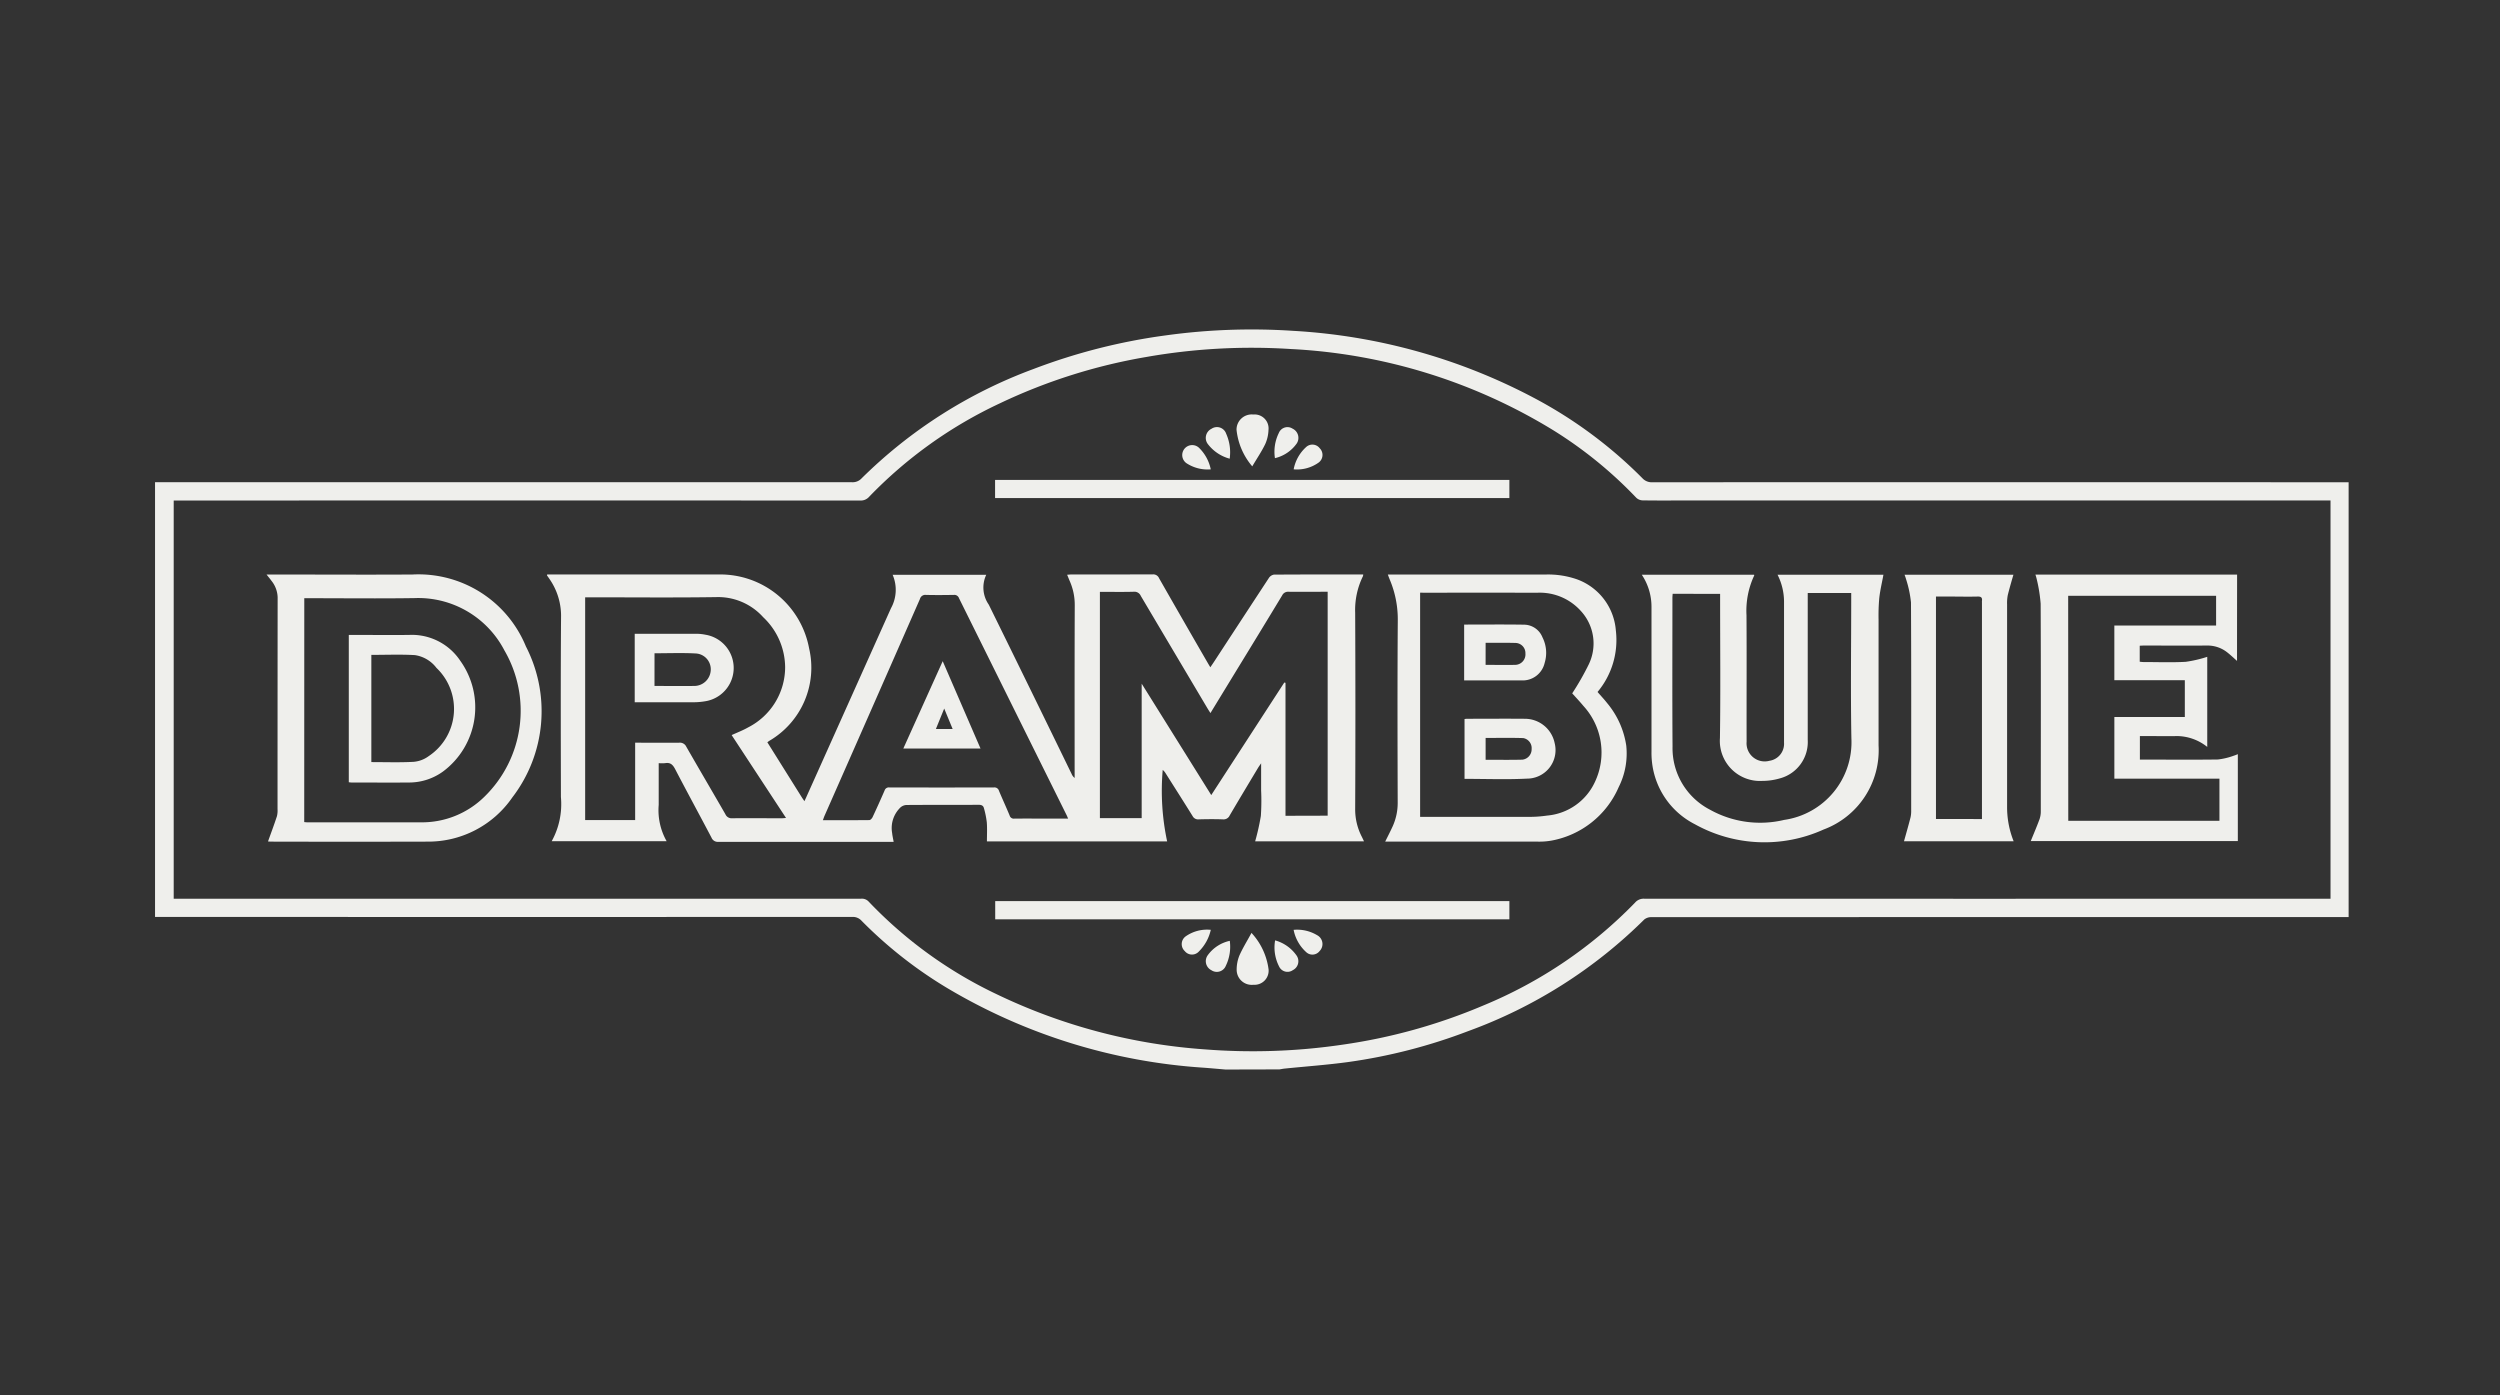 <?xml version="1.0" encoding="UTF-8"?>
<svg xmlns="http://www.w3.org/2000/svg" xmlns:xlink="http://www.w3.org/1999/xlink" width="129" height="72" viewBox="0 0 129 72">
  <rect x="0" y="0" width="129" height="72" fill="#333333" stroke="none"/>
  <defs>
    <clipPath id="clip-path">
      <rect id="Rectangle_2627" data-name="Rectangle 2627" width="113.192" height="38.188" fill="#efefec"></rect>
    </clipPath>
    <clipPath id="clip-Logo-drambuie">
      <rect width="129" height="72"></rect>
    </clipPath>
  </defs>
  <g id="Logo-drambuie" clip-path="url(#clip-Logo-drambuie)">
    <g id="Group_8762" data-name="Group 8762" transform="translate(8 17)">
      <g id="Group_8761" data-name="Group 8761" clip-path="url(#clip-path)">
        <path id="Path_73567" data-name="Path 73567" d="M55.238,38.188c-.367-.031-.734-.065-1.1-.093a29.621,29.621,0,0,1-13.243-4.1,22.346,22.346,0,0,1-4.437-3.482.6.6,0,0,0-.47-.2q-17.817.007-35.634,0l-.354,0V7.883l.377,0q17.794,0,35.589,0a.626.626,0,0,0,.493-.2A24.822,24.822,0,0,1,45.33,2.04a30.514,30.514,0,0,1,6.8-1.731A32.287,32.287,0,0,1,58.734.072,30.158,30.158,0,0,1,71.142,3.526a23.088,23.088,0,0,1,5.6,4.144.648.648,0,0,0,.509.215q17.794-.008,35.589,0h.349V30.32h-.311q-17.83,0-35.66.005a.572.572,0,0,0-.374.121A25.047,25.047,0,0,1,67.774,36.2a28.218,28.218,0,0,1-6.2,1.6c-1.087.149-2.185.227-3.277.338-.093.009-.185.029-.277.043ZM.963,29.375H1.3q17.559,0,35.118,0a.473.473,0,0,1,.4.142,22.34,22.34,0,0,0,6.623,4.791,29.517,29.517,0,0,0,10.691,2.837,31.722,31.722,0,0,0,7.124-.237,29.079,29.079,0,0,0,7.276-2.022,23.264,23.264,0,0,0,7.839-5.313.58.58,0,0,1,.466-.2q17.559.007,35.118,0h.3V8.825H78.892c-.715,0-1.431.006-2.146-.006a.5.5,0,0,1-.318-.139,21.75,21.75,0,0,0-4.266-3.471,28.652,28.652,0,0,0-13.569-4.2,31.365,31.365,0,0,0-7.443.411A28.828,28.828,0,0,0,43.6,3.809a22.754,22.754,0,0,0-6.747,4.819.578.578,0,0,1-.466.2q-17.547-.007-35.094,0H.963Z" transform="translate(0 0)" fill="#efefec"></path>
        <path id="Path_73568" data-name="Path 73568" d="M470.763,281.648h-5.616a12.078,12.078,0,0,0,.294-1.308,11.472,11.472,0,0,0,.014-1.318c0-.444,0-.888,0-1.4-.08.119-.125.178-.162.241-.488.814-.977,1.627-1.458,2.446a.343.343,0,0,1-.348.206c-.416-.015-.833-.012-1.25,0a.319.319,0,0,1-.32-.173c-.455-.733-.92-1.461-1.381-2.19a.745.745,0,0,0-.159-.19,12.49,12.49,0,0,0,.229,3.691h-9.3c0-.33.019-.658-.006-.983a4.55,4.55,0,0,0-.148-.732c-.031-.127-.121-.174-.264-.174-1.242.007-2.484,0-3.726.009a.511.511,0,0,0-.312.122,1.477,1.477,0,0,0-.434,1.332c.014.139.047.276.077.448h-.264q-4.387,0-8.773,0a.349.349,0,0,1-.362-.217c-.62-1.18-1.258-2.35-1.874-3.532-.12-.23-.248-.359-.518-.311a2.049,2.049,0,0,1-.332,0v2.155a3.249,3.249,0,0,0,.41,1.873h-5.932a3.952,3.952,0,0,0,.476-2.28c-.006-3.126-.016-6.252.008-9.378a3.331,3.331,0,0,0-.594-1.868c-.042-.066-.09-.128-.133-.193,0,0,0-.014.011-.045h.2q4.316,0,8.632,0a4.662,4.662,0,0,1,4.683,3.813,4.371,4.371,0,0,1-2.05,4.769c-.032.02-.061.045-.105.077l1.789,2.857c.033.052.069.1.124.182.038-.082.067-.14.093-.2q2.189-4.879,4.375-9.759a1.958,1.958,0,0,0,.084-1.722h4.83a1.54,1.54,0,0,0,.131,1.54q2.15,4.366,4.278,8.743a.5.5,0,0,0,.152.2v-.241c0-2.89-.006-5.781.006-8.671a3.04,3.04,0,0,0-.26-1.252c-.043-.1-.082-.2-.133-.322.089-.006.155-.014.221-.014,1.4,0,2.8,0,4.2-.005a.324.324,0,0,1,.324.2q1.236,2.166,2.485,4.325c.046.08.094.16.158.268.071-.1.127-.185.181-.266q1.416-2.168,2.836-4.334a.4.4,0,0,1,.26-.18c1.533-.011,3.065-.008,4.614-.008a.346.346,0,0,1-.016.091,3.954,3.954,0,0,0-.4,1.887q.023,5.066,0,10.132a3.067,3.067,0,0,0,.342,1.422c.034.068.066.137.112.234m-1.874-1.32V268.771c-.682,0-1.349.006-2.015,0a.335.335,0,0,0-.333.189q-1.145,1.892-2.3,3.776l-1.4,2.294c-.063-.1-.114-.178-.161-.257q-1.718-2.893-3.432-5.787a.357.357,0,0,0-.364-.216c-.51.016-1.022.006-1.532.006h-.215v11.676h2.156v-6.939l3.59,5.749,3.77-5.809.061.017v6.861Zm-30.751-4.16c.3-.136.584-.244.847-.395a3.49,3.49,0,0,0,1.91-3.11,3.583,3.583,0,0,0-1.135-2.579,3.127,3.127,0,0,0-2.43-1.034c-2.161.032-4.323.01-6.485.01h-.269v11.493h2.58v-3.991c.777,0,1.523.006,2.269,0a.363.363,0,0,1,.371.21c.667,1.163,1.348,2.319,2.017,3.482a.348.348,0,0,0,.348.208c.849-.01,1.7,0,2.547,0,.066,0,.133-.009.233-.016l-2.8-4.267m4.7,4.384c.82,0,1.612,0,2.4-.007.058,0,.137-.09.168-.156q.319-.681.618-1.371a.228.228,0,0,1,.247-.158q2.7.007,5.4,0a.239.239,0,0,1,.256.177c.179.426.373.846.55,1.273a.22.22,0,0,0,.243.159c.644-.007,1.289,0,1.933,0h.842c-.035-.079-.054-.129-.077-.176q-2.779-5.6-5.555-11.2a.252.252,0,0,0-.266-.168c-.479.008-.959.012-1.438,0a.284.284,0,0,0-.31.209q-2.456,5.594-4.922,11.184c-.031.07-.054.143-.091.242" transform="translate(-408.381 -255.236)" fill="#efefec"></path>
        <path id="Path_73569" data-name="Path 73569" d="M1632.763,268.213h5.461c-.075.408-.17.8-.215,1.206a10.084,10.084,0,0,0-.036,1.106q0,3.252,0,6.5a4.365,4.365,0,0,1-2.843,4.337,7.384,7.384,0,0,1-6.631-.273,4.092,4.092,0,0,1-2.214-3.179,4.152,4.152,0,0,1-.029-.564q0-3.746,0-7.493a2.976,2.976,0,0,0-.5-1.64h5.792c0,.008.015.026.01.035a4.3,4.3,0,0,0-.4,2.055c.015,2.176,0,4.351.006,6.527a.936.936,0,0,0,1.177.983.886.886,0,0,0,.754-.937c0-.872,0-1.744,0-2.615q0-2.3,0-4.595a3.11,3.11,0,0,0-.337-1.458m-5.41.988c-.005.081-.012.142-.012.2,0,2.56-.012,5.121.006,7.681a3.571,3.571,0,0,0,1.928,3.257,5.316,5.316,0,0,0,3.832.529,4.048,4.048,0,0,0,3.469-4.212c-.044-2.395-.009-4.791-.009-7.186v-.309h-2.244v.287q0,3.652,0,7.3a1.94,1.94,0,0,1-1.436,1.977,3.208,3.208,0,0,1-.9.13,2.07,2.07,0,0,1-2.194-2.22c.035-2.387.009-4.775.009-7.163V269.2Z" transform="translate(-1549.039 -255.556)" fill="#efefec"></path>
        <path id="Path_73570" data-name="Path 73570" d="M2061.617,272.69c-.172-.153-.326-.3-.5-.437a1.635,1.635,0,0,0-1.048-.356c-1.085.008-2.17,0-3.255,0-.069,0-.138.006-.217.009v.826c.059.006.119.016.179.016.731,0,1.464.03,2.193-.011a6.428,6.428,0,0,0,1.112-.258v4.65a2.523,2.523,0,0,0-1.55-.561c-.5.011-.991,0-1.486,0h-.44v1.214h.223c1.266,0,2.532.013,3.8-.005a3.546,3.546,0,0,0,.8-.188,2.308,2.308,0,0,0,.231-.088v4.486h-10.685c.153-.377.313-.75.453-1.129a1.22,1.22,0,0,0,.065-.414c0-3.566.01-7.132-.007-10.7a7.989,7.989,0,0,0-.208-1.293,1.947,1.947,0,0,0-.063-.215h10.407Zm-8.707,8.252h7.8v-2.176h-5.422v-3.182h3.636v-1.9h-3.637v-2.82h5.251v-1.534h-7.633Z" transform="translate(-1954.187 -255.587)" fill="#efefec"></path>
        <path id="Path_73571" data-name="Path 73571" d="M121.984,281.661c.156-.437.317-.865.46-1.3a1.217,1.217,0,0,0,.032-.373q0-5.467.005-10.934a1.421,1.421,0,0,0-.318-.843c-.072-.1-.151-.193-.255-.325h.287c2.413,0,4.827.015,7.24,0a5.99,5.99,0,0,1,5.857,3.711,7.306,7.306,0,0,1-.7,7.79,5.266,5.266,0,0,1-4.382,2.282q-4.021.011-8.042,0c-.075,0-.151-.007-.183-.008m1.868-1c.065.005.112.012.158.012h5.846a4.588,4.588,0,0,0,3.3-1.327,6.194,6.194,0,0,0,1.022-7.55,5.009,5.009,0,0,0-4.636-2.693c-1.807.028-3.615.006-5.422.006h-.265Z" transform="translate(-116.155 -255.241)" fill="#efefec"></path>
        <path id="Path_73572" data-name="Path 73572" d="M1345.244,267.957h.262q3.938,0,7.876,0a4.525,4.525,0,0,1,1.621.245,3.056,3.056,0,0,1,2.012,2.643,4.174,4.174,0,0,1-.945,3.172c.164.19.341.376.5.579a4.435,4.435,0,0,1,.981,2.182,3.851,3.851,0,0,1-.389,2.147,4.7,4.7,0,0,1-3.492,2.765,3.609,3.609,0,0,1-.68.049q-3.808,0-7.617,0h-.26c.138-.28.263-.521.376-.768a2.924,2.924,0,0,0,.269-1.252c-.009-3.149-.018-6.3.005-9.448a5.277,5.277,0,0,0-.415-2.054c-.032-.078-.061-.157-.1-.262m1.667.937v11.569h.245c1.776,0,3.552,0,5.328,0a6.38,6.38,0,0,0,.985-.067,3,3,0,0,0,2.455-1.719,3.558,3.558,0,0,0-.582-3.932c-.2-.241-.413-.465-.583-.655a13.87,13.87,0,0,0,.853-1.494,2.472,2.472,0,0,0-.4-2.749,2.845,2.845,0,0,0-2.249-.949q-2.911-.005-5.823,0Z" transform="translate(-1281.637 -255.311)" fill="#efefec"></path>
        <path id="Path_73573" data-name="Path 73573" d="M1912.442,282c.117-.422.234-.826.338-1.234a1.529,1.529,0,0,0,.033-.373c0-3.572.009-7.144-.01-10.716a5.774,5.774,0,0,0-.25-1.188,2.525,2.525,0,0,0-.082-.241h5.617c-.1.34-.2.688-.289,1.042a2.14,2.14,0,0,0-.037.491q0,5.24,0,10.481A4.736,4.736,0,0,0,1918.1,282Zm4.023-1.147V269.671a.5.5,0,0,1,0-.071c.025-.173-.042-.233-.222-.228-.479.012-.959,0-1.438,0h-.713v11.477Z" transform="translate(-1822.196 -255.59)" fill="#efefec"></path>
        <rect id="Rectangle_2625" data-name="Rectangle 2625" width="26.538" height="0.936" transform="translate(43.346 7.764)" fill="#efefec"></rect>
        <rect id="Rectangle_2626" data-name="Rectangle 2626" width="26.531" height="0.94" transform="translate(43.353 29.497)" fill="#efefec"></rect>
        <path id="Path_73574" data-name="Path 73574" d="M1183.5,659.83a3.408,3.408,0,0,1,.885,1.9.729.729,0,0,1-.783.778.777.777,0,0,1-.865-.762,1.942,1.942,0,0,1,.134-.73c.17-.391.4-.756.629-1.181" transform="translate(-1126.925 -628.694)" fill="#efefec"></path>
        <path id="Path_73575" data-name="Path 73575" d="M1183.406,95.673a3.448,3.448,0,0,1-.81-1.885.784.784,0,0,1,.866-.788.721.721,0,0,1,.783.8,1.948,1.948,0,0,1-.167.724c-.185.383-.427.74-.671,1.152" transform="translate(-1126.791 -88.611)" fill="#efefec"></path>
        <path id="Path_73576" data-name="Path 73576" d="M1150.273,108.476a2.108,2.108,0,0,1-1.12-.745.524.524,0,0,1,.182-.8.5.5,0,0,1,.755.256,2.347,2.347,0,0,1,.182,1.286" transform="translate(-1094.82 -101.807)" fill="#efefec"></path>
        <path id="Path_73577" data-name="Path 73577" d="M1150.261,668.521a2.264,2.264,0,0,1-.205,1.289.5.5,0,0,1-.744.227.52.52,0,0,1-.183-.78,1.9,1.9,0,0,1,1.133-.736" transform="translate(-1094.804 -636.974)" fill="#efefec"></path>
        <path id="Path_73578" data-name="Path 73578" d="M1224.187,108.447a2.185,2.185,0,0,1,.2-1.3.48.48,0,0,1,.709-.225.527.527,0,0,1,.221.757,1.911,1.911,0,0,1-1.126.765" transform="translate(-1166.4 -101.804)" fill="#efefec"></path>
        <path id="Path_73579" data-name="Path 73579" d="M1224.208,668.1a2,2,0,0,1,1.121.795.513.513,0,0,1-.2.742.478.478,0,0,1-.715-.2,2.139,2.139,0,0,1-.2-1.338" transform="translate(-1166.418 -636.578)" fill="#efefec"></path>
        <path id="Path_73580" data-name="Path 73580" d="M1245.032,656.474a2.006,2.006,0,0,1,1.211.275.516.516,0,0,1,.128.821.467.467,0,0,1-.67.072,2.082,2.082,0,0,1-.669-1.167" transform="translate(-1186.281 -625.494)" fill="#efefec"></path>
        <path id="Path_73581" data-name="Path 73581" d="M1124.173,656.48a2.258,2.258,0,0,1-.616,1.119.476.476,0,0,1-.725-.02.492.492,0,0,1,.047-.763,1.92,1.92,0,0,1,1.294-.336" transform="translate(-1069.696 -625.501)" fill="#efefec"></path>
        <path id="Path_73582" data-name="Path 73582" d="M1245.069,127.2a2.061,2.061,0,0,1,.637-1.144.475.475,0,0,1,.708.056.488.488,0,0,1-.045.73,1.92,1.92,0,0,1-1.3.358" transform="translate(-1186.316 -119.982)" fill="#efefec"></path>
        <path id="Path_73583" data-name="Path 73583" d="M1124.186,127.231a1.987,1.987,0,0,1-1.263-.324.514.514,0,1,1,.644-.8,2.149,2.149,0,0,1,.618,1.123" transform="translate(-1069.71 -120.012)" fill="#efefec"></path>
        <path id="Path_73584" data-name="Path 73584" d="M524.52,332.791c1.085,0,2.153,0,3.222,0a2.3,2.3,0,0,1,.42.046,1.739,1.739,0,0,1-.043,3.441,3.5,3.5,0,0,1-.539.045c-1.014,0-2.027,0-3.06,0Zm1.021,2.691c.69,0,1.365.009,2.039,0a.854.854,0,0,0,.863-.8.818.818,0,0,0-.751-.875c-.71-.041-1.425-.011-2.15-.011Z" transform="translate(-499.769 -317.087)" fill="#efefec"></path>
        <path id="Path_73585" data-name="Path 73585" d="M820.265,362.736l1.951,4.508h-3.984l2.033-4.508m.513,3.5-.436-1.056-.429,1.056Z" transform="translate(-779.621 -345.619)" fill="#efefec"></path>
        <path id="Path_73586" data-name="Path 73586" d="M211.88,341.484v-7.6h.262c.959,0,1.918.015,2.877,0a3,3,0,0,1,2.612,1.333,4.126,4.126,0,0,1-.892,5.718,2.983,2.983,0,0,1-1.694.565c-1.014.011-2.028,0-3.042,0-.031,0-.061-.006-.122-.013m1.162-6.572v5.532c.741,0,1.465.026,2.184-.014a1.514,1.514,0,0,0,.776-.294,2.925,2.925,0,0,0,.4-4.553,1.713,1.713,0,0,0-1.11-.659c-.742-.044-1.488-.012-2.248-.012" transform="translate(-201.882 -318.123)" fill="#efefec"></path>
        <path id="Path_73587" data-name="Path 73587" d="M1431.919,428.772v-3.09a1.1,1.1,0,0,1,.122-.014c1,0,2-.009,2.994,0a1.568,1.568,0,0,1,1.534,1.254,1.471,1.471,0,0,1-1.425,1.834c-1.065.054-2.135.012-3.225.012m1.088-.985c.641,0,1.268.011,1.894-.005a.538.538,0,0,0,.48-.552.524.524,0,0,0-.435-.562c-.641-.021-1.284-.007-1.939-.007Z" transform="translate(-1364.349 -405.579)" fill="#efefec"></path>
        <path id="Path_73588" data-name="Path 73588" d="M1431.483,322.6c1.059,0,2.095-.012,3.13.006a1.032,1.032,0,0,1,.91.65,1.77,1.77,0,0,1,.113,1.325,1.162,1.162,0,0,1-1.194.9c-.98,0-1.96,0-2.959,0Zm1.107,2.079c.53,0,1.033.011,1.535,0a.54.54,0,0,0,.52-.585.523.523,0,0,0-.527-.546c-.385-.012-.77-.005-1.155-.006h-.372Z" transform="translate(-1363.933 -307.372)" fill="#efefec"></path>
      </g>
    </g>
  </g>
</svg>
